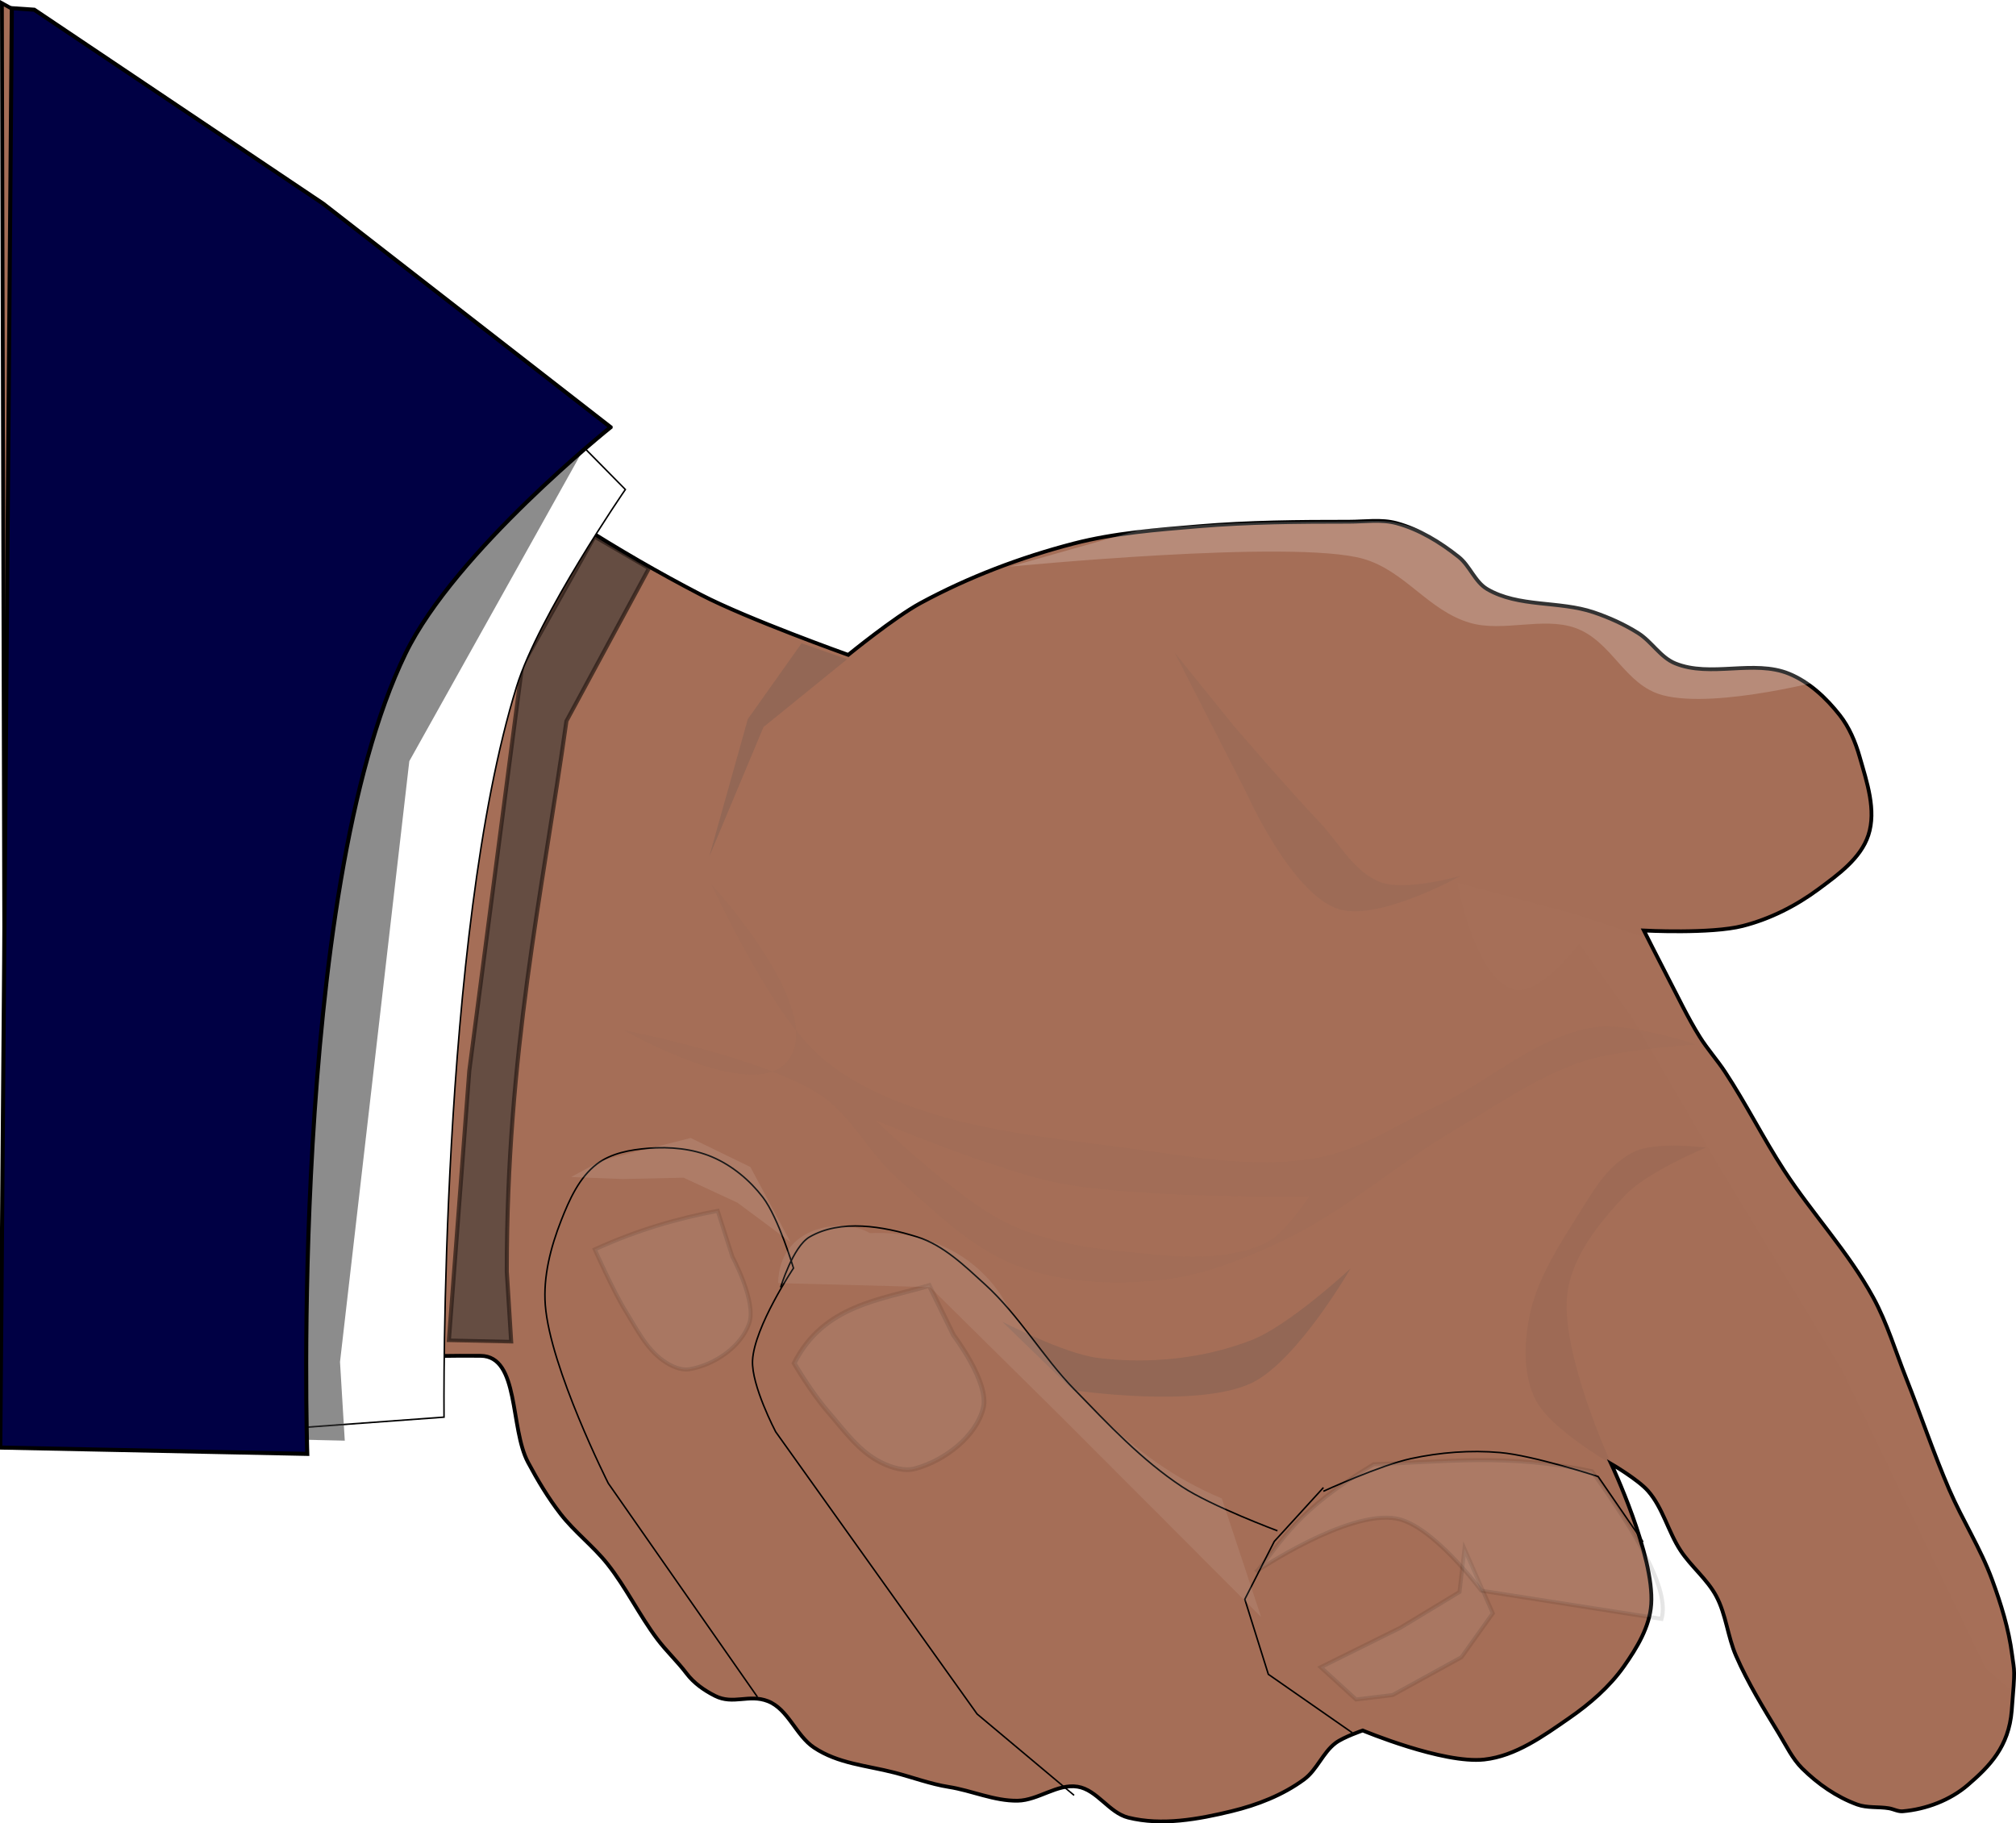 <?xml version="1.0" encoding="UTF-8" standalone="no"?>
<!-- Created with Inkscape (http://www.inkscape.org/) -->

<svg
   xmlns:dc="http://purl.org/dc/elements/1.1/"
   xmlns:cc="http://creativecommons.org/ns#"
   xmlns:rdf="http://www.w3.org/1999/02/22-rdf-syntax-ns#"
   xmlns:svg="http://www.w3.org/2000/svg"
   xmlns="http://www.w3.org/2000/svg"
   xmlns:sodipodi="http://sodipodi.sourceforge.net/DTD/sodipodi-0.dtd"
   xmlns:inkscape="http://www.inkscape.org/namespaces/inkscape"
   width="133.251mm"
   height="120.536mm"
   viewBox="0 0 133.251 120.536"
   version="1.1"
   id="svg162689"
   inkscape:version="0.92.5 (0.92.5+69)"
   sodipodi:docname="hand-giving.svg"
   inkscape:export-filename="/home/algot/Documents/runeman.org/clipart/2021/offthecuff-f.png"
   inkscape:export-xdpi="76.246933"
   inkscape:export-ydpi="76.246933">
  <title
     id="title65">Hand Giving</title>
  <sodipodi:namedview
     id="namedview162691"
     pagecolor="#ffffff"
     bordercolor="#666666"
     borderopacity="1.0"
     inkscape:pageshadow="2"
     inkscape:pageopacity="0.0"
     inkscape:pagecheckerboard="0"
     inkscape:document-units="mm"
     showgrid="false"
     inkscape:snap-global="false"
     inkscape:zoom="1"
     inkscape:cx="88.5"
     inkscape:cy="222"
     inkscape:window-width="1366"
     inkscape:window-height="703"
     inkscape:window-x="0"
     inkscape:window-y="0"
     inkscape:window-maximized="1"
     inkscape:current-layer="layer1" />
  <defs
     id="defs162686">
    <filter
       inkscape:collect="always"
       style="color-interpolation-filters:sRGB"
       id="filter192917"
       x="-0.004"
       y="-0.002"
       width="1.008"
       height="1.005">
      <feGaussianBlur
         inkscape:collect="always"
         stdDeviation="0.021"
         id="feGaussianBlur192919" />
    </filter>
    <filter
       inkscape:collect="always"
       style="color-interpolation-filters:sRGB"
       id="filter193531"
       x="-0.002"
       y="-0.006"
       width="1.004"
       height="1.011">
      <feGaussianBlur
         inkscape:collect="always"
         stdDeviation="0.229"
         id="feGaussianBlur193533" />
    </filter>
    <filter
       inkscape:collect="always"
       style="color-interpolation-filters:sRGB"
       id="filter211229"
       x="-0.004"
       y="-0.005"
       width="1.008"
       height="1.009">
      <feGaussianBlur
         inkscape:collect="always"
         stdDeviation="0.032"
         id="feGaussianBlur211231" />
    </filter>
    <filter
       inkscape:collect="always"
       style="color-interpolation-filters:sRGB"
       id="filter212599"
       x="-0.005"
       y="-0.004"
       width="1.011"
       height="1.007">
      <feGaussianBlur
         inkscape:collect="always"
         stdDeviation="0.307"
         id="feGaussianBlur212601" />
    </filter>
    <filter
       inkscape:collect="always"
       style="color-interpolation-filters:sRGB"
       id="filter221986"
       x="-0.187"
       y="-0.042"
       width="1.376"
       height="1.082">
      <feGaussianBlur
         inkscape:collect="always"
         stdDeviation="0.955"
         id="feGaussianBlur221988" />
    </filter>
  </defs>
  <g
     inkscape:label="Layer 1"
     inkscape:groupmode="layer"
     id="layer1"
     transform="translate(-28.992,-79.684)">
    <path
       style="opacity:1;fill:#a56e57;fill-opacity:1;stroke:#000000;stroke-width:0.25;stroke-linecap:butt;stroke-linejoin:miter;stroke-opacity:1"
       d="m 29.118,79.895 c 0,0 10.296,5.629 14.593,9.543 3.605,3.284 5.651,7.424 9.111,11.447 2.016,2.344 4.293,6.084 6.725,7.991 4.915,3.855 10.227,7.242 15.77,10.122 3.112,1.617 9.74,3.977 9.74,3.977 0,0 3.053,-2.49 4.775,-3.423 3.183,-1.724 6.618,-3.026 10.122,-3.935 2.693,-0.699 5.496,-0.908 8.268,-1.141 3.303,-0.277 6.625,-0.304 9.94,-0.303 1.045,3e-4 2.124,-0.175 3.132,0.097 1.505,0.407 2.891,1.259 4.112,2.229 0.743,0.59 1.069,1.65 1.887,2.13 2.071,1.213 4.761,0.764 7.035,1.532 1.026,0.347 2.027,0.798 2.944,1.375 0.891,0.561 1.469,1.603 2.444,2.001 2.331,0.954 5.193,-0.269 7.524,0.684 1.337,0.546 2.462,1.605 3.354,2.741 0.627,0.799 1.035,1.772 1.314,2.748 0.478,1.672 1.119,3.533 0.576,5.185 -0.505,1.537 -1.993,2.601 -3.291,3.565 -1.493,1.109 -3.217,1.979 -5.019,2.437 -2.111,0.537 -6.526,0.301 -6.526,0.301 0,0 1.019,2.027 1.545,3.032 0.702,1.342 1.347,2.718 2.15,4.002 0.504,0.806 1.146,1.519 1.669,2.313 1.39,2.11 2.522,4.382 3.898,6.502 1.864,2.872 4.256,5.405 5.896,8.411 0.92,1.686 1.468,3.549 2.177,5.334 0.972,2.446 1.806,4.948 2.847,7.365 0.868,2.015 2.071,3.884 2.828,5.943 0.591,1.607 1.108,3.264 1.325,4.962 0.157,1.225 0.214,0.793 -0.023,3.705 -0.195,2.388 -1.459,3.675 -2.902,4.916 -1.172,1.009 -2.761,1.606 -4.302,1.738 -0.311,0.026 -0.606,-0.147 -0.914,-0.198 -0.694,-0.116 -1.435,-0.008 -2.097,-0.249 -1.362,-0.497 -2.607,-1.366 -3.636,-2.387 -0.651,-0.646 -1.053,-1.505 -1.529,-2.288 -1.02,-1.678 -2.057,-3.36 -2.843,-5.159 -0.554,-1.269 -0.654,-2.722 -1.308,-3.943 -0.603,-1.125 -1.659,-1.948 -2.36,-3.014 -0.82,-1.247 -1.161,-2.808 -2.142,-3.932 -0.664,-0.76 -2.439,-1.795 -2.439,-1.795 0,0 2.865,6.074 2.644,9.284 -0.102,1.49 -0.945,2.881 -1.805,4.102 -0.956,1.356 -2.252,2.475 -3.616,3.419 -1.71,1.185 -3.541,2.51 -5.609,2.738 -2.738,0.302 -8.039,-1.919 -8.039,-1.919 0,0 -1.266,0.432 -1.792,0.827 -0.848,0.638 -1.23,1.778 -2.085,2.408 -1.402,1.034 -3.093,1.691 -4.786,2.101 -2.217,0.538 -4.616,0.973 -6.83,0.424 -1.271,-0.315 -2.061,-1.838 -3.354,-2.045 -1.339,-0.214 -2.604,0.905 -3.96,0.927 -1.551,0.026 -3.03,-0.671 -4.563,-0.911 -1.185,-0.186 -2.413,-0.644 -3.575,-0.944 -1.859,-0.479 -3.729,-0.592 -5.325,-1.659 -1.198,-0.801 -1.705,-2.544 -3.048,-3.067 -1.251,-0.487 -2.289,0.257 -3.488,-0.347 -0.725,-0.365 -1.4,-0.84 -1.89,-1.487 -0.598,-0.79 -1.331,-1.472 -1.928,-2.264 -1.193,-1.585 -2.058,-3.405 -3.288,-4.961 -0.94,-1.189 -2.181,-2.119 -3.108,-3.318 -0.821,-1.063 -1.517,-2.223 -2.149,-3.408 -1.21,-2.266 -0.56,-7.013 -3.128,-7.043 -3.814,-0.044 -6.901,0.229 -10.318,-0.164 -2.588,-0.298 -5.109,-1.025 -7.637,-1.656 -2.802,-0.699 -5.531,-1.673 -8.336,-2.357 -1.702,-0.415 -5.146,-1.059 -5.146,-1.059 z"
       id="path162738"
       sodipodi:nodetypes="csssscsssssssssssssssscsssssssssssssssssssscsssscsssssssssssssssssssscc" />
    <path
       style="opacity:0.25;mix-blend-mode:normal;fill:#333333;stroke:none;stroke-width:0.265px;stroke-linecap:butt;stroke-linejoin:miter;stroke-opacity:1;filter:url(#filter192917)"
       d="m 141.748,155.549 c 0,0 -3.887,1.589 -5.372,3.182 -1.681,1.802 -3.42,3.918 -3.773,6.356 -0.559,3.869 2.886,11.368 2.886,11.368 0,0 -3.985,-2.274 -4.983,-4.205 -0.827,-1.6 -0.782,-3.613 -0.456,-5.385 0.486,-2.639 2.069,-4.979 3.493,-7.253 0.969,-1.549 1.782,-2.915 3.401,-3.762 1.422,-0.744 4.805,-0.302 4.805,-0.302 z"
       id="path191917"
       sodipodi:nodetypes="csscssssc" />
    <path
       id="path192954"
       style="opacity:0.2;fill:#4d4d4d;stroke:none;stroke-width:1px;stroke-linecap:butt;stroke-linejoin:miter;stroke-opacity:1;filter:url(#filter193531)"
       d="m 286.826,521.291 c 0,0 29.053,31.553 19.07,44.062 -8.626,10.81 -40.783,-7.619 -40.783,-7.619 0,0 34.163,6.66 48.492,15.811 8.017,5.12 12.33,14.573 19.439,20.893 9.272,8.241 18.449,17.538 30.031,21.98 11.157,4.279 23.783,4.842 35.668,3.6 10.547,-1.103 20.714,-5.154 30.309,-9.672 15.647,-7.368 28.732,-19.297 43.645,-28.057 10.269,-6.032 20.204,-13.1 31.51,-16.844 9.02,-2.987 28.191,-4.223 28.191,-4.223 0,0 -16.788,-5.51 -25.221,-4.256 -14.464,2.151 -26.008,13.392 -39.262,19.568 -9.884,4.606 -19.271,11.11 -30.004,13.033 -16.179,2.899 -32.934,-0.623 -49.236,-2.721 -18.565,-2.389 -37.614,-4.33 -55.025,-11.199 -7.908,-3.12 -15.726,-7.331 -21.732,-13.348 -11.322,-11.341 -25.092,-41.01 -25.092,-41.01 z m 40.785,58.76 c 0,0 30.256,12.733 46.256,15.824 20.357,3.933 62.115,3.238 62.115,3.238 0,0 -6.072,9.45 -10.906,11.697 -11.343,5.273 -25.034,3.138 -37.479,1.875 -9.411,-0.955 -19,-2.89 -27.479,-7.082 -12.355,-6.109 -32.508,-25.553 -32.508,-25.553 z"
       transform="scale(0.265)"
       sodipodi:nodetypes="cscssssssscssssssccscsssc" />
    <path
       id="path193663"
       style="opacity:0.1;fill:#e6e6e6;fill-opacity:1;stroke:none;stroke-width:1px;stroke-linecap:butt;stroke-linejoin:miter;stroke-opacity:1;filter:url(#filter212599)"
       d="m 472.912,520.918 c 0,0 4.456,24.339 14.262,26.633 6.412,1.5 16.084,-11.471 16.084,-11.471 l 13.385,18.678 20.971,35.973 31.24,51.709 35.846,74.449 6.4,5.467 c 0.679,-3.053 1.332,-6.146 1.121,-7.791 -0.822,-6.418 -2.774,-12.68 -5.008,-18.752 -2.863,-7.782 -7.411,-14.846 -10.689,-22.463 -3.934,-9.138 -7.088,-18.592 -10.762,-27.838 -2.68,-6.745 -4.752,-13.789 -8.229,-20.16 -6.198,-11.36 -15.238,-20.935 -22.283,-31.789 -5.2,-8.011 -9.478,-16.599 -14.732,-24.574 -1.977,-3.001 -4.403,-5.696 -6.309,-8.742 -3.036,-4.852 -5.473,-10.054 -8.127,-15.125 -1.755,-3.354 -4.427,-8.675 -5.154,-10.119 l -18.221,-6.135 z"
       transform="scale(0.265)"
       sodipodi:nodetypes="csccccccsssssssssccc" />
    <path
       style="opacity:0.3;fill:#4d4d4d;stroke:none;stroke-width:0.265px;stroke-linecap:butt;stroke-linejoin:miter;stroke-opacity:1;filter:url(#filter211229)"
       d="m 125.534,137.582 c 0,0 -5.457,3.07 -8.115,2.185 -3.123,-1.04 -6.095,-7.771 -6.095,-7.771 l -4.687,-9.165 3.886,4.813 c 0,0 3.707,4.314 5.67,6.37 1.317,1.38 2.298,3.355 4.093,4.002 1.651,0.595 5.248,-0.434 5.248,-0.434 z"
       id="path210999"
       sodipodi:nodetypes="cscccssc" />
    <path
       style="opacity:0.2;fill:#4d4d4d;stroke:none;stroke-width:0.265px;stroke-linecap:butt;stroke-linejoin:miter;stroke-opacity:1"
       d="m 118.26,163.536 c 0,0 -3.522,6.115 -6.519,7.564 -3.551,1.717 -11.824,0.486 -11.824,0.486 l -4.679,-4.532 c 0,0 4.092,2.122 6.332,2.399 3.38,0.418 6.974,0.053 10.148,-1.182 2.508,-0.976 6.542,-4.734 6.542,-4.734 z"
       id="path211266"
       sodipodi:nodetypes="csccssc" />
    <path
       style="fill:none;stroke:#000000;stroke-width:0.1;stroke-linecap:butt;stroke-linejoin:miter;stroke-opacity:1"
       d="m 99.986,198.366 -6.41,-5.374 -13.314,-18.657 c 0,0 -1.615,-3.068 -1.529,-4.719 0.116,-2.221 2.707,-6.099 2.707,-6.099 0,0 -0.99,-3.329 -2.022,-4.679 -0.863,-1.13 -2.026,-2.101 -3.332,-2.661 -1.311,-0.563 -2.819,-0.699 -4.241,-0.584 -1.184,0.095 -2.463,0.323 -3.407,1.044 -1.165,0.889 -1.814,2.352 -2.35,3.716 -0.697,1.771 -1.2,3.714 -1.053,5.611 0.321,4.15 4.161,11.773 4.161,11.773 l 9.861,14.13"
       id="path211500"
       sodipodi:nodetypes="cccscsssssscc" />
    <path
       style="fill:none;stroke:#000000;stroke-width:0.1;stroke-linecap:butt;stroke-linejoin:miter;stroke-opacity:1"
       d="m 118.375,194.231 -5.55,-3.865 -1.555,-4.961 1.949,-3.825 3.247,-3.558"
       id="path211504" />
    <path
       style="fill:none;stroke:#000000;stroke-width:0.1;stroke-linecap:butt;stroke-linejoin:miter;stroke-opacity:1"
       d="m 113.427,180.88 c 0,0 -4.366,-1.633 -6.294,-2.906 -2.671,-1.763 -4.896,-4.139 -7.125,-6.435 -2.117,-2.181 -3.661,-4.9 -5.909,-6.947 -1.348,-1.227 -2.74,-2.59 -4.479,-3.138 -2.263,-0.714 -5.065,-1.189 -7.118,8e-4 -1.109,0.643 -1.913,3.336 -1.913,3.336"
       id="path211506"
       sodipodi:nodetypes="csssssc" />
    <path
       style="opacity:0.1;fill:#cccccc;stroke:#000000;stroke-width:0.265px;stroke-linecap:butt;stroke-linejoin:miter;stroke-opacity:1"
       d="m 74.585,170.194 c 1.629,-0.283 3.387,-1.466 3.928,-3.028 0.495,-1.431 -1.111,-4.404 -1.111,-4.404 l -0.973,-3.035 c -2.622,0.499 -5.309,1.261 -8.125,2.551 0,0 1.232,2.776 2.03,4.062 0.723,1.166 1.364,2.487 2.482,3.282 0.505,0.359 1.158,0.678 1.769,0.572 z"
       id="path211560"
       sodipodi:nodetypes="sscccsss" />
    <path
       style="opacity:0.1;fill:#cccccc;stroke:#000000;stroke-width:0.315px;stroke-linecap:butt;stroke-linejoin:miter;stroke-opacity:1"
       d="m 89.518,176.763 c 1.981,-0.557 4.003,-2.151 4.465,-3.996 0.424,-1.689 -1.963,-4.815 -1.963,-4.815 l -1.61,-3.288 c -3.184,0.947 -6.99,1.285 -8.927,5.139 0,0 1.093,1.888 2.253,3.225 1.052,1.212 2.022,2.612 3.513,3.348 0.674,0.332 1.526,0.597 2.268,0.388 z"
       id="path211813"
       sodipodi:nodetypes="sscccsss" />
    <path
       style="opacity:0.1;fill:#cccccc;stroke:#000000;stroke-width:0.265px;stroke-linecap:butt;stroke-linejoin:miter;stroke-opacity:1"
       d="m 125.789,182.071 1.873,4.26 -2.072,2.905 -4.547,2.501 -2.418,0.294 -2.336,-2.133 5.271,-2.614 3.9,-2.361 z"
       id="path212038" />
    <path
       style="fill:none;stroke:#000000;stroke-width:0.1;stroke-linecap:butt;stroke-linejoin:miter;stroke-opacity:1"
       d="m 116.461,178.267 c 0,0 3.779,-1.726 5.794,-2.16 1.919,-0.414 3.919,-0.57 5.875,-0.401 2.22,0.191 6.493,1.587 6.493,1.587 l 2.967,4.317"
       id="path212422"
       sodipodi:nodetypes="csscc" />
    <path
       style="opacity:0.1;fill:#e6e6e6;stroke:#000000;stroke-width:0.265px;stroke-linecap:butt;stroke-linejoin:miter;stroke-opacity:1"
       d="m 112.097,183.525 c 1.774,-2.111 2.497,-3.907 7.691,-7.045 4.606,-0.153 8.937,-0.722 14.43,0.467 2.98,4.181 5.144,7.839 4.597,9.757 l -11.916,-1.867 c 0,0 -3.211,-4.353 -5.636,-4.772 -3.218,-0.555 -9.167,3.459 -9.167,3.459 z"
       id="path212847"
       sodipodi:nodetypes="cccccsc" />
    <path
       style="opacity:0.1;fill:#e6e6e6;stroke:none;stroke-width:0.265px;stroke-linecap:butt;stroke-linejoin:miter;stroke-opacity:1"
       d="m 109.75,178.742 c -6.299,-2.629 -10.138,-7.579 -14.044,-12.464 -1.394,-2.861 -4.567,-5.288 -9.215,-5.075 -1.785,-1.052 -5.992,-0.541 -6.068,3.301 l 10.042,0.266 8.811,8.711 13.069,13.094 z"
       id="path212915"
       sodipodi:nodetypes="cccccccc" />
    <path
       style="opacity:0.2;fill:#4d4d4d;stroke:none;stroke-width:0.234px;stroke-linecap:butt;stroke-linejoin:miter;stroke-opacity:1"
       d="m 84.981,123.263 -5.526,4.486 -3.583,8.562 2.549,-9.092 3.552,-5.01 z"
       id="path221678" />
    <path
       style="opacity:0.74;fill:#333333;stroke:#000000;stroke-width:0.265px;stroke-linecap:butt;stroke-linejoin:miter;stroke-opacity:1;filter:url(#filter221986)"
       d="m 68.241,115.623 -4.708,9.624 -3.436,30.133 -1.328,20.068 4.052,0.101 -0.286,-5.224 c 1.3e-5,-16.337 2.279,-27.955 3.88,-40.977 l 5.365,-11.364 z"
       id="path221918"
       transform="matrix(1.016,0,0,0.888,-1.047,12.489)"
       sodipodi:nodetypes="ccccccccc" />
    <path
       style="fill:#ffffff;stroke:#000000;stroke-width:0.1;stroke-linecap:butt;stroke-linejoin:miter;stroke-opacity:1"
       d="m 70.326,112.043 c 0,0 -5.716,8.289 -7.187,13.025 -5.106,16.434 -4.799,48.298 -4.799,48.298 l -10.789,0.79 2.096,-25.278 3.079,-26.845 12.016,-15.656 z"
       id="path222023"
       sodipodi:nodetypes="cscccccc" />
    <path
       style="opacity:0.75;fill:#333333;stroke:none;stroke-width:0.265px;stroke-linecap:butt;stroke-linejoin:miter;stroke-opacity:1;filter:url(#filter221986)"
       d="m 59.372,110.772 -7.933,11.484 -1.926,34.375 -0.102,18.322 4.052,0.101 -0.286,-5.224 4.153,-39.876 10.873,-21.561 z"
       id="path222173"
       sodipodi:nodetypes="ccccccccc"
       transform="matrix(1.103,0,0,0.996,-7.189,0.567)" />
    <path
       style="fill:#000044;fill-opacity:1;stroke:#000000;stroke-width:0.269px;stroke-linecap:butt;stroke-linejoin:miter;stroke-opacity:1"
       d="M 69.352,107.925 50.358,93.152 31.258,80.327 l -1.484,-0.101 -0.764,95.151 20.29,0.418 c 0,0 -1.221,-37.012 6.496,-52.911 3.27,-6.736 13.556,-14.958 13.556,-14.958 z"
       id="path222058"
       sodipodi:nodetypes="ccccccsc"
       inkscape:connector-curvature="0" />
    <path
       id="path223930"
       style="opacity:0.2;fill:#ffffff;stroke:none;stroke-width:0.236px;stroke-linecap:butt;stroke-linejoin:miter;stroke-opacity:1"
       d="m 119.741,114.119 c -0.526,0.008 -1.057,0.043 -1.579,0.043 -3.315,-7.5e-4 -6.637,0.02 -9.94,0.242 -1.271,0.085 -2.548,0.17 -3.819,0.287 l -8.656,2.452 c 0,0 18.744,-1.841 23.355,-0.516 2.765,0.794 4.287,3.42 7.046,4.229 2.176,0.638 4.82,-0.411 6.944,0.331 2.459,0.859 3.256,3.782 5.804,4.455 3.583,0.947 11.231,-1.14 11.231,-1.14 l 0.347,-0.25 c -0.873,-0.861 -1.956,-1.654 -3.234,-2.071 -2.331,-0.76 -5.193,0.215 -7.524,-0.546 -0.974,-0.318 -1.553,-1.15 -2.444,-1.597 -0.917,-0.46 -1.918,-0.821 -2.944,-1.097 -2.274,-0.613 -4.964,-0.254 -7.035,-1.222 -0.818,-0.383 -1.144,-1.229 -1.887,-1.699 -1.221,-0.774 -2.607,-1.454 -4.112,-1.779 -0.504,-0.109 -1.026,-0.128 -1.553,-0.12 z"
       sodipodi:nodetypes="scsccssssccsssssssss" />
    <path
       style="fill:#ffffff;stroke:none;stroke-width:0.265px;stroke-linecap:butt;stroke-linejoin:miter;stroke-opacity:1;opacity:0.1"
       d="m 81.238,161.793 -3.5,-2.602 -3.563,-1.655 -4.051,0.089 -3.383,-0.132 2.017,-1.093 5.888,-1.486 3.945,1.919 z"
       id="path225407" />
  </g>
</svg>
